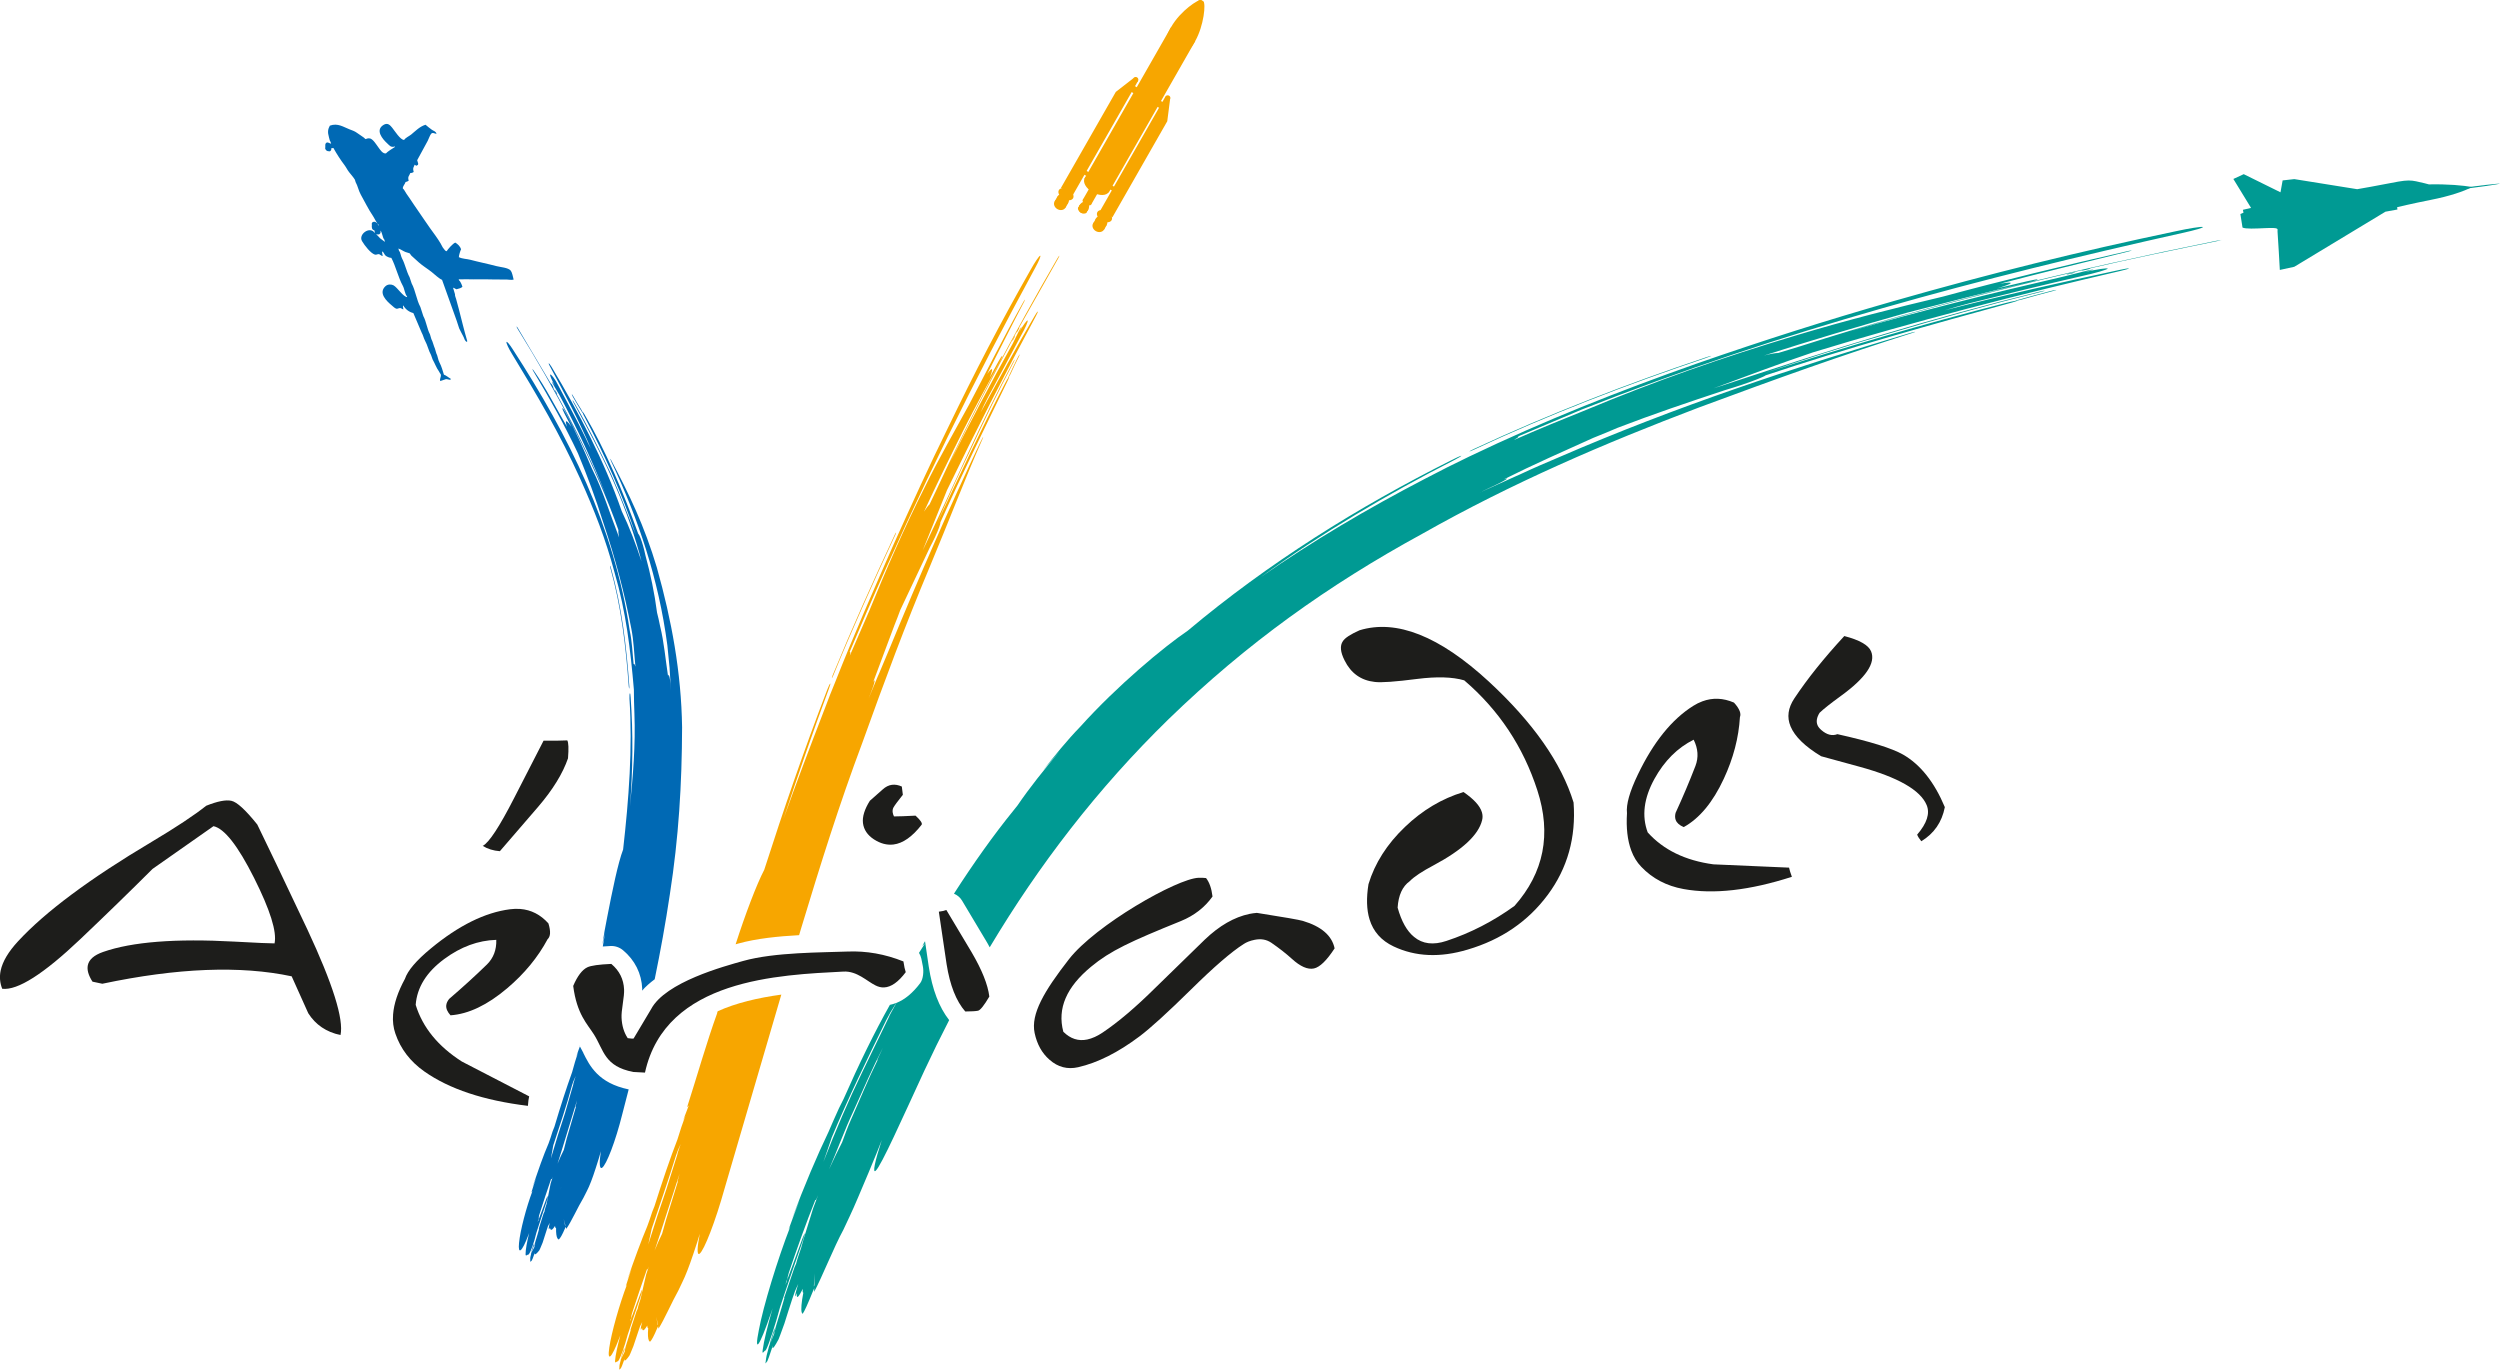 <svg xmlns="http://www.w3.org/2000/svg" id="Calque_2" width="515.48" height="282.43" viewBox="0 0 515.48 282.43"><g id="Calque_1-2"><path d="M159.72,273.91c-.29.85-.58,1.66-.93,2.89-.06.3-.1.46-.11.54.16-.45.37-1.05.59-1.65.42-1.19.56-1.82.46-1.77M158.67,277.33c-.15.41-.25.69-.25.69l.19-.45.04-.14.02-.1ZM351.81,73.78c.55-.18,1-.35,1.02-.39.02-.04-.42.07-.92.24-16.3,5.47-32.33,11.64-47.93,18.91-.52.24-.95.47-1,.53-.01.05.37-.1.86-.32,15.59-7.29,31.69-13.49,47.98-18.96M190.72,194.09c-.18.32-.38.64-.56.96l.58-.56c-.46.76-.86,1.37-1.25,1.98.22.39.4.8.49,1.22l.3,1.52c.21,1.04.1,2.64-.53,3.49-1.53,2.04-3.18,3.4-4.91,4.09l-.07.12-1.63,2.98.32-.54-5.69,11.75c-2.78,5.73-5.48,12.01-7.98,18.45.6-1.77,1.18-3.47,1.72-5.05,3.42-8.18,7.15-15.83,11.23-24.16l.84-1.57,1.23-1.98c-.43.17-.87.31-1.32.4-3.13,5.56-6.41,12.26-9.53,19.37-.54,1-1.3,2.61-2.14,4.55-.33.78-.71,1.69-.97,2.24-2.38,4.96-5.01,11.12-7.59,18.04l1.65-4.01c-.77,1.99-1.53,3.95-2.33,6.19l.4-.73c-2.66,6.84-5.6,16.46-6.52,21.45-1,4.99.11,3.44,2.48-3.46l.37-1.08c-1.04,3.62-1.83,6.81-2.06,8.67-.14.98.28.21.5.05.15.35,1.18-2.4,2.3-6.13.28-.97.55-1.9.78-2.76,1.4-4.31,2.96-8.68,4.39-12.85.28-.82.6-1.82.71-2.26.08-.38-.11-.05-.43.78-1.08,2.96-2.14,5.82-3.19,8.67l-.19.73.07-.4c-.09.24-.18.48-.26.71.06-.21.11-.41.17-.63l.2-.57c.09-.38.2-.81.34-1.31,1.75-5.16,3.55-10.25,5.45-14.97.11-.28.04.23.26-.27l.34-.78-1.03,2.73c-1.16,3.73-1.6,5.14-1.9,6.11h0s0,.02-.09.31c-.13.45-.24.85-.4,1.42h0l-.1.36-.56,1.66c-.21.62-.39,1.24-.46,1.55l-.32.72q-1.08,3.16-2.18,6.4l.1-.09c-.05.13-.34,1.23-.73,2.5q-.36,1.23-1.31,4.28l.54-1.45-.46,1.27.22-.3-.31.56-.07.58s0,0-1.04,2.49c-.05.2-.18.68-.5,1.89,0,0-.07.34-.11.59t-.15,1.09l.11-.05q.13-.3.26-.35s.15-.34.34-.85c.17-.49.21-.61.82-2.42l-.07.46q.1.41,1.24-1.73s.5-1.23,1.21-3.26c.76-2.37.73-2.38,1.63-5.11,0,0,.21-.59.57-1.61.32-.74.4-.9.65-1.45h0s-.43,1.46-.43,1.46c-.33,1.26-.27,1.46.14.45-.13,1.46.41.73,1.24-.9-.07.56-.04.83.1.8-.4,2.09-.5,3.43-.34,4.06l.19.32c.38-.52,1.11-2.15,2.09-4.59l.31-.73-.02.78c1.62-3.01,4.05-9.19,6.03-12.82l1.31-2.79c.97-2.02,2.31-5.29,3.93-9.1l1.67-4.04,1.01-2.57c-1.43,4.44-1.97,6.96-1.25,6.33,1.18-1.12,5.36-10.53,10.05-20.68,1.64-3.51,3.33-6.96,5.09-10.37-2.08-2.67-3.47-6.27-4.21-11.05l-.77-5.23ZM167.9,265.05l-.09.2.15-2.69-.05,2.49ZM169.75,250.24c-.15.3-.33.65-.55,1.11,0,0,.24-.47.56-1.12h0ZM181.34,217.54c-.22.49-.68,1.45-.35.97-1.97,3.96-3.64,8.13-5.52,12.34-.71,1.56-1.26,3.16-1.83,4.68-.82,1.62-1.69,3.35-2.71,5.6,1.65-3.8,3.25-8.23,5.1-12.16,1.97-4.4,3.87-8.73,6.01-12.94l-.69,1.52ZM458.01,49.5s-.49.04-1.07.16c-29.28,5.93-58.17,12.86-85.74,21.74l-4.54,1.38h0c-.52,0-1.57.17-2.94.53,9.77-3.14,19.55-6.04,29.41-8.81,8.26-2.13,16.51-4.29,24.83-6.21,1.2-.28,2.18-.58,2.19-.67.02-.08-.99.09-2.25.39l-6.11,1.45c1.66-.5,2.72-.9,2.8-1.08.08-.18-.8-.11-2.24.13,8.95-2.35,17.85-4.52,26.53-6.65.51-.13.78-.22.59-.21-.19,0-.72.11-1.22.23-12.68,2.9-25.16,5.89-37.6,9.27-9.9,2.34-19.55,4.79-30.1,7.94-15.36,4.59-29.6,9.61-43.5,15.43-5.03,2.02-10.03,4.05-14.93,6.23.66-.38,1.03-.65.99-.74h-.14s13.18-5.57,13.18-5.57c41.63-16.43,82.26-27.1,123.82-36.4,2.66-.58,4.56-1.13,4.21-1.24-.35-.1-2.84.29-5.5.87-20,4.2-38.33,8.72-58.26,14.42-14.19,4.07-26.56,8.01-40.57,12.88-16.38,5.79-31.45,11.77-46.87,19.15l-4.55,2.23-4.57,2.35c-11.88,6.17-23.24,12.87-34.01,20.38,12.72-9.22,26.25-17.19,39.96-24.19.99-.51,1.61-.9,1.48-.91-.2.03-1.11.44-2.1.95-19.21,9.63-37.68,21.17-54.28,35.11-4.91,3.32-14.6,11.39-22.12,19.75-2.89,2.98-5.28,5.99-7.7,9.01l3.52-4.06c-3.43,4.08-6.28,7.63-8.81,11.34l-.75.94c-4.17,5.12-8.4,11.09-12.35,17.25.68.29,1.27.77,1.66,1.42l5.23,8.76c.18.31.31.59.48.88,10.17-17.02,22.22-32.73,36.87-47.03,16.09-15.61,32.87-27.62,52.35-38.25,18.49-10.46,37.48-18.62,57.05-26.04,16.5-6.12,29.24-10.69,44.17-15.42.44-.13.47-.18.23-.15-.36.07-.97.23-1.36.36-23.78,7.1-47.56,14.92-71.82,25.43-2.79,1.18-5.53,2.35-8.19,3.61l-.98.43-7.34,3.32,2.53-1.21c1.69-.77,3.09-1.52,3.16-1.69-.02-.05-.28.02-.68.16,6.14-3.08,12.32-5.79,18.45-8.56,1.87-.74,3.57-1.45,5.03-2.08,7.26-2.79,14.66-5.3,22.09-7.75l1.85-.57c2.45-.77,4.78-1.62,5.91-2.14.37-.16.58-.28.68-.36,16.93-5.65,34.42-10.54,50.72-14.99.83-.22,1.26-.38,1.11-.4l1.08-.26c1.93-.56,4.12-1.15,6.42-1.75.5-.14.77-.24.53-.21-.25.02-.82.15-1.27.27-2.36.62-4.65,1.24-6.75,1.84-.23.07-.37.12-.41.15-.48.08-1.23.24-1.97.44-16.92,4.32-33.14,9.09-49.88,14.49,8.14-2.79,16.54-5.49,25.44-8.08,10.73-3.18,20.66-5.96,31.63-8.67.57-.14.95-.26.88-.28-.08-.01-.55.07-1.12.21-22.48,5.53-41.86,11.58-64.49,19.06l-2.66.86c6.9-2.56,13.66-5.12,20.51-7.42,21.02-6.43,42.24-11.87,63.32-16.77,1.03-.23,1.85-.48,1.82-.53-.04-.06-.93.08-1.95.31-12.01,2.56-24.08,5.25-36.08,8.33l2.49-.74,2.5-.68c7.72-1.94,15.46-3.84,23.25-5.63,2.92-.64,5.29-1.33,5.41-1.55,0-.19-2.19.14-5,.75l1.35-.34c.46-.11.77-.22.64-.22-.18,0-.78.12-1.22.22l-4.84,1.22c-14.8,3.41-29.57,7.08-44.18,11.32,15.67-4.76,31.76-8.85,48.03-12.64-.32.1-.35.14.06.08.35-.06,1.04-.21,1.37-.31.38-.11.31-.14-.05-.08h-.04c8.74-2.03,17.55-3.85,26.38-5.66.52-.11.95-.23.93-.26M426.32,56.49c-.39.11-.37.15.05.08.35-.06.98-.19,1.37-.31.33-.1.3-.14-.05-.08-.41.07-1.04.21-1.37.31M162.32,263.95l.21-.78-.22.62c-.04.18-.08.34-.11.49l.12-.33Z" fill="#009a93"></path><path d="M461.96,44.12l.63-.26-.12-.6,1.68-.39-3.65-5.97,2.14-.99,7.58,3.74.44-2.45,2.41-.27,12.96,2.08c4-.68,6.59-1.24,8.46-1.56,1.87-.32,2.58-.28,3.67-.07,1.09.21,2.66.64,2.66.64,3.81-.08,7.17.2,8.86.56-1.66.88-4.6,1.87-8.45,2.63-3.86.76-6.96,1.51-6.96,1.51l.06.48-2.47.45-18.8,11.36-2.98.65s-.4-7.32-.47-7.88c-.07-.57.6-.88-2.54-.74-2.07.09-4.01.2-4.68-.12-.15-.82-.44-2.78-.44-2.78" fill="#009a93"></path><path d="M515.48,37.87c.01.08-4.53.73-10.14,1.45-5.61.71-10.16,1.22-10.17,1.14-.01-.09,4.53-.73,10.14-1.45,5.61-.71,10.17-1.23,10.18-1.14" fill="#009a93"></path><path d="M128.06,280.08c-.1.25-.17.41-.17.41l.14-.27.02-.09v-.06ZM208.85,70.17l.41-.76c.08-.2.04-.21-.09-.03l-.41.76c-.1.23-.06.24.09.03M128.72,278c-.2.51-.39,1-.61,1.74-.03.19-.04.28-.05.33l.4-.99c.29-.71.35-1.11.26-1.08M184.55,110.43c.15-.32.25-.6.22-.63-.02-.03-.17.2-.3.5-4.46,9.55-8.76,19.13-12.75,28.85-.13.33-.21.61-.2.67.03.03.15-.19.27-.49,3.98-9.72,8.31-19.34,12.75-28.89M147.87,208.93c-2.14,5.91-4.14,12.95-6.2,19.39l.35-.38c-.41,1.18-.75,1.85-1.18,3.15l.48-1.04-.02.08c-.53,1.37-1.08,3.05-1.61,4.8-1.51,3.89-3.14,8.71-4.74,13.78-.28.63-.64,1.6-.99,2.75-.17.48-.36,1.04-.5,1.39-1.29,3.06-2.68,6.86-4.13,11.07l.95-2.44c-.42,1.22-.84,2.41-1.26,3.78l.27-.43c-1.58,4.15-3.22,9.99-3.66,13.04-.45,3.07.46,2.22,2.04-1.93l.25-.64c-.59,2.2-1.03,4.16-1.1,5.3-.03.61.29.16.49.09.18.24.9-1.4,1.6-3.67.2-.63.36-1.24.51-1.79.87-2.58,1.74-5.21,2.6-7.72.18-.49.34-1.11.37-1.4.01-.24-.11-.04-.29.47l-1.95,5.25-.1.48.02-.27-.17.47.08-.36.14-.4c.04-.23.09-.5.15-.8,1.04-3.15,2.07-6.27,3.11-9.18.06-.17.08.15.21-.16l.2-.48-.56,1.68c-.53,2.32-.74,3.19-.88,3.8h0s0,.02-.04.19l-.2.88h0l-.05.22-.33,1.01c-.12.38-.22.76-.24.96l-.22.43q-.64,1.93-1.28,3.91l.08-.05c-.02.08-.19.75-.44,1.52q-.22.75-.82,2.6l.38-.87-.31.77.18-.17-.24.32v.37s0,0-.76,1.48c-.03.13-.1.42-.29,1.15l-.05.37s.03.02-.04.68l.1-.02q.1-.18.22-.19s.11-.2.24-.51c.11-.29.14-.37.54-1.46l-.02.29q.14.28,1.02-.97s.36-.74.83-1.97q.48-1.44,1.04-3.11s.13-.36.34-.99c.22-.45.27-.54.44-.88h0s-.23.9-.23.9c-.16.78-.08.92.19.31.06.93.49.51,1.08-.46,0,.35.07.54.19.53-.11,1.32-.06,2.18.15,2.59l.22.23c.33-.29.85-1.27,1.47-2.77l.2-.45.08.51c1.17-1.81,2.81-5.59,4.09-7.85l.83-1.74c.63-1.26,1.42-3.3,2.24-5.74l.85-2.58.5-1.64c-.55,2.85-.61,4.49-.04,4.1.94-.67,3.28-6.69,5.16-13.45,3.96-13.46,7.75-26.58,11.7-39.98-4.81.66-9.29,1.7-13.12,3.43l-.12.36ZM135.36,263.68l-.36.68s.15-.29.36-.69h0ZM135.56,273.24l-.2-1.73.26,1.61-.07.12ZM139.87,242.97c-.08.32-.28.93-.09.63l-2.43,7.85-.83,2.94c-.49,1.01-.99,2.08-1.55,3.47.82-2.38,1.67-5.11,2.49-7.62l2.67-8.25-.26.98ZM140.28,236.1l-.66,1.94.16-.35-2.38,7.53c-1.24,3.58-2.52,7.46-3.74,11.39.27-1.16.51-2.25.72-3.28,1.68-4.98,3.35-9.75,4.98-15.01l.36-1.01.63-1.43-.07.21ZM130.11,271.86l.09-.46-.13.38-.04.29.08-.21ZM218.41,52.73s-.21.23-.38.54c-9.21,15.85-17.68,31.98-25.11,48.11l-1.26,2.63h0c-.26.21-.65.73-1.13,1.48,2.63-5.72,5.39-11.33,8.2-16.95,2.35-4.67,4.89-9.25,7.39-13.86.36-.66.61-1.25.54-1.3-.06-.06-.41.46-.79,1.16l-1.84,3.38c.42-.98.62-1.65.51-1.79-.1-.14-.47.27-.99,1,2.57-5.06,5.08-10.1,7.64-14.95.15-.29.2-.45.12-.37-.09.08-.26.36-.41.64-3.91,6.95-7.42,14.03-11.1,21.01-2.98,5.49-6.06,10.77-9.04,16.83-4.43,8.79-8.1,17.28-11.59,25.82l-3.95,9.09c.11-.45.14-.74.05-.78l-.09.04,3.43-8.05c10.9-25.13,22.35-48.18,34.83-71.17.81-1.47,1.27-2.6,1.02-2.51-.24.08-1.11,1.37-1.92,2.83-6.22,10.9-11.55,21.19-17.08,32.65-4,8.12-7.29,15.38-11.04,23.67-4.28,9.75-8.28,18.82-12.12,28.54l-1.16,2.87-1.12,2.93c-2.94,7.62-5.8,15.11-8.46,22.62,2.97-9.05,6.1-18.06,9.37-26.87.24-.63.34-1.07.25-1.03-.11.09-.37.64-.61,1.27-4.71,12.24-8.99,24.67-12.99,37.14-1.57,2.98-3.96,9.31-5.9,15.36l.2-.06.35-.1c3.72-1.04,8.26-1.5,12.54-1.73.12-.42.24-.83.37-1.25,4.08-13.48,7.88-25.65,12.71-38.53,4.44-12.38,8.86-24.26,13.84-36.12,4.17-9.96,7.09-17.76,10.96-26.55.11-.26.09-.3,0-.18l-.4.76c-6.55,13.75-12.65,27.79-18.85,42.82l-2.13,5.08-.27.6-1.9,4.58.62-1.61c.42-1.06.7-2.01.61-2.13-.05-.02-.15.11-.28.34,1.45-3.98,2.96-7.84,4.38-11.72.47-1.14.86-2.21,1.2-3.13l6.14-12.99.55-1.06c.71-1.41,1.3-2.81,1.5-3.55.07-.24.09-.39.08-.47,4.48-9.99,9.39-19.98,13.92-29.29.23-.47.32-.74.22-.69l.33-.6c.5-1.13,1.11-2.38,1.76-3.68.13-.29.19-.46.09-.34-.1.11-.29.42-.41.68-.66,1.34-1.3,2.65-1.85,3.88l-.08.25c-.17.25-.41.65-.62,1.07-4.95,9.49-9.35,18.87-13.92,28.65,2.08-4.86,4.3-9.79,6.79-14.9,2.9-6.22,5.65-11.92,8.87-18.05.17-.32.26-.55.21-.53-.05.02-.22.27-.38.59-6.69,12.52-11.54,24-17.84,37.2l-.74,1.55,5.01-12.42c5.87-12.13,11.99-24.09,18.27-35.78.32-.57.52-1.05.46-1.07-.07-.02-.38.43-.7.99-3.83,6.49-7.41,13.17-11.09,19.82l.66-1.45.72-1.41,6.92-12.94c.91-1.59,1.52-2.98,1.4-3.16-.15-.12-.95.99-1.83,2.52l.39-.76c.14-.26.2-.45.14-.4-.09.08-.29.39-.42.64l-1.35,2.75c-4.54,8.14-8.89,16.39-13.05,24.74,4.31-9.07,8.99-18.12,13.85-27.14-.08.19-.06.23.09.02.12-.18.34-.56.42-.75.1-.22.04-.21-.09-.02v.02s8.14-14.41,8.14-14.41c.16-.28.27-.54.24-.55" fill="#f7a600"></path><path d="M105.32,55.81c-.51-.64-2.19-.73-3-.95-1.76-.47-3.6-.83-5.36-1.3-.73-.19-1.64-.18-2.3-.52h-.05c.01-.38.28-1.3.46-1.64-.22-.68-.74-1.1-1.19-1.38-.49.16-1.59,1.42-1.78,1.78-.31-.02-.43-.33-.63-.55-.26-.28-.38-.67-.63-1.07-.33-.53-.66-1.07-1.04-1.58-1.53-2.05-2.98-4.29-4.45-6.39-.55-.79-1.02-1.57-1.57-2.31-.25-.34-.41-.8-.72-1.04-.04-.47.44-.88.56-1.32.29-.08.5-.16.65-.29-.27-.88.14-.98.32-1.56.18-.03.46-.03.58-.17l.1-.03.02-.11c-.24-.8.04-.9.21-1.42l.33.22c.21-.08.22-.12.36-.21l.04-.22c-.07-.24-.14-.48-.21-.72.72-1.33,1.45-2.66,2.17-3.99.18-.33.49-1.25.72-1.47.36-.35.73.05,1.1,0-.19-.55-.63-.56-.97-.82-.44-.32-.89-.67-1.3-1.03-1.24.38-2.13,1.35-2.96,2.02-.45.36-1.16.65-1.45,1.11-.76.05-1.96-1.9-2.47-2.52-.39-.46-.89-1.13-1.79-.57-1.74,1.07-.24,2.89.81,3.84.47.42.68.85,1.54.6l.02.1c-.4.23-1.62,1.02-1.86,1.33-.68.11-1.2-.76-1.58-1.27-.43-.58-1.03-1.6-1.68-1.81l-.43-.03c-.18.05-.35.1-.53.16l-.35-.32c-.46-.35-.97-.64-1.44-.99-.42-.32-1.02-.52-1.52-.71-1.2-.45-2.4-1.36-4.04-.75-.38.71-.51,1.27-.18,2.41.08.26.16.77.32.9l.13.43-.06-.03c-.29-.05-.75-.49-1.06-.05-.18.26-.02.72-.12,1.03.12.38.37.58.7.58.46.16.63-.36.59-.65.14.01.23.03.41-.02.71,1.28,1.49,2.48,2.31,3.56.36.48.57.98.95,1.45.37.47.87,1.02,1.18,1.54l.14.48c.45.79.61,1.78,1.08,2.61.85,1.51,1.58,3.04,2.48,4.35.36.53.71,1.43,1.16,1.81l.06.19-.05.02c-.11-.12-.11-.27-.24-.45l-.46-.34c-.24,0-.48-.03-.62.19-.12.16-.05.27-.06.49-.04.51-.02.96.53,1.1l.09.5h-.05c-.97-1.45-3.42.31-2.59,1.71.54.92,1.78,2.51,2.65,2.78.28.09.56-.14.86-.1l.64.39.1-.03c0-.24-.16-.64-.1-.86v-.05c.3.08.41.56.64.8.25.26.86.52,1.25.52.92,1.75,1.42,4.04,2.38,5.79.31.55.44,1.75.83,2.11l.06.19c-.84-.05-2-1.97-2.81-2.42-.44-.24-1.17-.29-1.68.18-1.5,1.4.22,3.05,1.32,3.96.28.23.59.57.93.67.25.07.49-.15.8-.13.22.01.42.23.66.28,0-.22-.15-.58-.07-.77l.03-.06c.52.86,1.22,1.36,2.09,1.58l1.7,4c.31.55.43,1.18.7,1.68.53.95.74,2.08,1.25,2.98.11.3.21.6.32.9.47.84.8,1.78,1.3,2.45.14.19.2.44.37.57.17.67-.26.82-.1,1.44.4-.14.79-.27,1.19-.4.33,0,.6.15.93.14l.02-.11.02-.11c-.47-.25-.9-.67-1.4-.84-.24-.79-.51-1.77-.89-2.46-.34-.62-.37-1.39-.68-1.95-.09-.32-.19-.64-.28-.96-.27-.59-.43-1.41-.74-1.98-.1-.32-.19-.64-.28-.96-.61-1.12-.76-2.66-1.38-3.78-.2-.62-.4-1.24-.6-1.86-.8-1.47-1.01-3.41-1.8-4.86-.14-.43-.29-.86-.43-1.29-.65-1.18-.92-2.71-1.56-3.88-.23-.42-.32-1.28-.61-1.55l-.14-.48c.51.16.97.53,1.47.72l.86.27.35.48c.52.47,1.04.95,1.57,1.42.8.71,1.78,1.29,2.61,1.95.58.46,1.51,1.36,2.15,1.62,1,2.79,2,5.59,3,8.39.17.54.35,1.08.53,1.62.3.54.56,1.18.86,1.68.19.32.24.74.49.95l.14.12.11.02.07-.13c-.66-2.24-1.18-4.46-1.75-6.65-.18-.68-.36-1.36-.55-2.04-.08-.28-.29-.76-.23-.98-.14-.45-.27-.9-.4-1.35.28.02.4.23.66.28v.05c.5-.13,1.04-.27,1.27-.53-.14-.47-.41-1.11-.71-1.36l-.06-.19c.53.06,1.05-.03,1.62,0,1.83.06,3.68-.02,5.56.04.9.03,1.83-.01,2.78.02.42.01.9.13,1.37.01-.15-.53-.28-1.44-.59-1.81M79.33,49.85c-.29-.24-.65-.45-.95-.71-.26-.24-.44-.55-.74-.73l-.03-.1c.18,0,.52.13.7-.1.18-.14.19-.39.12-.67.4.33.43,1.51.81,1.86l.13.43h-.05Z" fill="#0069b4" fill-rule="evenodd"></path><path d="M248.15,1.09c-.2.35-.65.47-1,.27-.35-.2-.47-.64-.27-.99.2-.35.65-.47.99-.27.35.2.47.65.27,1" fill="#f7a600"></path><path d="M248.1.28c.59.34.13,5.05-1.66,8.19-1.85,3.23-3.86,4.15-5.23,3.37-1.38-.79-1.6-2.98.24-6.22,2-3.51,5.75-5.82,6.15-5.59.12.07.28.13.5.26" fill="#f7a600"></path><rect x="217.03" y="19.78" width="35.97" height="5.75" transform="translate(98.74 215.46) rotate(-60.25)" fill="#f7a600"></rect><path d="M241.26,20.49c-.15.27-.49.36-.77.21-.27-.15-.36-.5-.21-.77.15-.27.5-.36.77-.21.27.15.36.5.21.76" fill="#f7a600"></path><polygon points="229.37 44.8 226.89 43.38 240.29 19.93 241.26 20.49 240.68 25 229.37 44.8" fill="#f7a600"></polygon><path d="M229.2,45.41c-.3.52-1.2.57-2.01.11-.81-.46-1.22-1.26-.92-1.79.3-.53,1.2-.58,2.01-.11.81.46,1.22,1.26.92,1.79" fill="#f7a600"></path><path d="M228.22,46.32c-.3.52-1.05.66-1.67.31-.62-.35-.88-1.07-.58-1.59.3-.53,1.04-.66,1.66-.31.62.35.88,1.07.58,1.59" fill="#f7a600"></path><path d="M227.63,47.35c-.3.52-1.05.66-1.67.31-.62-.35-.88-1.07-.58-1.59.3-.53,1.05-.66,1.67-.31.62.35.88,1.07.58,1.59" fill="#f7a600"></path><rect x="226.21" y="44.9" width="1.19" height="2.59" transform="translate(74.29 220.3) rotate(-60.29)" fill="#f7a600"></rect><path d="M233.67,16.15c-.15.27-.06.61.21.77.27.15.61.06.77-.21.15-.27.06-.61-.21-.77-.27-.15-.61-.06-.77.21" fill="#f7a600"></path><polygon points="218.76 38.74 221.25 40.16 234.64 16.71 233.67 16.15 230.07 18.95 218.76 38.74" fill="#f7a600"></polygon><path d="M218.33,39.2c-.3.52.11,1.32.92,1.79.81.46,1.71.41,2.01-.11.3-.53-.11-1.33-.92-1.79-.81-.46-1.71-.41-2.01.11" fill="#f7a600"></path><path d="M218.04,40.5c-.3.52-.04,1.24.58,1.59.62.35,1.37.21,1.67-.31.3-.53.04-1.24-.58-1.59-.62-.35-1.36-.22-1.66.31" fill="#f7a600"></path><path d="M217.45,41.53c-.3.52-.04,1.24.58,1.59.62.35,1.36.22,1.67-.31.3-.53.04-1.24-.58-1.59-.62-.35-1.36-.22-1.67.31" fill="#f7a600"></path><rect x="218.27" y="40.36" width="1.18" height="2.59" transform="translate(74.22 211.12) rotate(-60.29)" fill="#f7a600"></rect><path d="M228.65,39.56c-.48.83-1.98.87-3.36.08-1.38-.79-2.11-2.1-1.63-2.94.48-.84,1.98-.87,3.36-.09,1.38.79,2.11,2.11,1.63,2.94" fill="#f7a600"></path><path d="M224.36,43.27c-.16.28-.68.29-1.16.02-.48-.27-.73-.73-.57-1.01.16-.28.68-.29,1.16-.02.48.27.73.73.57,1.01" fill="#f7a600"></path><path d="M224.36,43.27c-.35.61-1.02.89-1.5.61-.48-.27-.59-.99-.23-1.6.35-.61,1.02-.89,1.5-.61.48.27.58.99.23,1.6" fill="#f7a600"></path><path d="M224.04,43.82c-.16.29-.68.29-1.16.02-.48-.27-.73-.73-.57-1.01.16-.28.68-.29,1.16-.02.48.27.73.73.57,1.01" fill="#f7a600"></path><rect x="223.01" y="42.05" width=".64" height="1.99" transform="translate(75.16 215.61) rotate(-60.26)" fill="#f7a600"></rect><path d="M224.99,42.16c-.16.28-.68.29-1.16.02-.48-.27-.73-.72-.57-1.01.16-.29.68-.29,1.16-.02.48.27.73.73.57,1.01" fill="#f7a600"></path><rect x="223.33" y="39.29" width="3.16" height="1.99" transform="translate(78.31 215.55) rotate(-60.24)" fill="#f7a600"></rect><rect x="235.7" y="16.1" width="1.4" height="7.66" transform="translate(101.86 215.34) rotate(-60.27)" fill="#f7a600"></rect><rect x="226.16" y="32.9" width=".91" height="8.69" transform="translate(81.87 215.54) rotate(-60.26)" fill="#f7a600"></rect><path d="M114.88,81.17l-.33-.62c-.1-.14-.13-.11-.07.06l.32.62c.12.17.15.14.07-.06M119.4,215.64l.07-.06-.03-.06-.03.12ZM129.74,142.01s.05-.18.03-.44c-.59-8.21-1.55-16.46-3.79-24.45-.07-.27-.15-.49-.19-.49-.03,0,0,.21.06.46,2.24,7.98,3.2,16.19,3.79,24.39.03.28.07.5.11.54M135.48,117.16c-2.65-8.87-5.76-15.26-9.51-22.37-.11-.21-.15-.21-.13-.09l.28.66c5.44,11.49,9.67,23.94,11.48,37.67l.46,4.66.03.56.27,4.2-.11-1.46c-.09-.97-.26-1.79-.39-1.85-.05,0-.09.14-.1.37-.55-3.54-.82-7.04-1.66-10.43-.2-1.02-.41-1.95-.62-2.75-.52-4-1.34-7.95-2.41-11.86l-.22-.98c-.32-1.29-.72-2.51-1.02-3.08-.09-.19-.17-.29-.23-.34-3.09-8.66-6.75-17.23-11.1-24.66-.22-.38-.38-.56-.39-.47l-.26-.5c-.56-.86-1.14-1.85-1.74-2.9-.14-.22-.24-.34-.2-.21.02.13.15.4.27.6.62,1.07,1.24,2.11,1.83,3.05l.14.17c.08.24.25.59.44.92,4.13,7.84,7.67,15.73,10.53,24.29-1.65-4.1-3.19-8.34-5.14-12.64-2.47-5.14-4.75-9.85-7.63-14.79-.14-.26-.26-.42-.28-.38-.01.05.07.28.22.53,5.63,10.23,10.35,19.53,13.63,31.3l.36,1.39c-1.18-3.59-2.49-7.04-4.08-10.36-3.66-10.55-8.88-20.38-14.46-29.74-.28-.46-.54-.8-.6-.75-.05.04.13.46.41.91,2.92,5.44,5.86,10.94,8.29,16.67l-.61-1.16-.55-1.17c-1.73-3.6-3.69-7.1-5.55-10.65-.66-1.35-1.45-2.32-1.66-2.3-.19.08.3,1.08.93,2.38l-.35-.6c-.12-.21-.23-.34-.22-.26.01.1.13.37.25.57l1.27,2.15c3.57,6.7,6.79,13.59,9.58,20.65-3.13-7.55-6.87-14.94-10.91-22.23.1.14.14.14.07-.06l-.33-.62c-.11-.16-.14-.11-.07.06v.02s-6.88-11.58-6.88-11.58c-.13-.23-.27-.4-.3-.38-.03.03.07.25.22.5,7.86,12.67,14.89,25.72,19.99,39.26l.8,2.23h0c-.05.28,0,.81.13,1.51-1.86-4.76-3.3-9.64-5.6-14.2-1.67-3.9-3.35-7.79-5.42-11.52-.28-.54-.57-.97-.66-.94-.08.02.1.5.4,1.07l1.44,2.77c-.49-.72-.87-1.15-1.04-1.13-.16.02-.09.46.15,1.15-2.31-3.96-4.34-8.01-6.9-11.64-.14-.22-.24-.32-.23-.22.02.09.14.33.28.55,3.31,5.51,6.41,11.06,9.11,16.79,1.92,4.64,3.64,9.21,5.24,14.35,2.5,7.42,4.37,14.54,5.75,21.76.52,2.6.58,5.25.85,7.84-.11-.36-.21-.57-.31-.56l-.06.06c-.25-2.28-.3-4.6-.8-6.9-3.23-21.6-12.66-40.32-24.02-57.86-.71-1.14-1.34-1.89-1.4-1.66-.07.23.46,1.35,1.16,2.49,5.22,8.55,9.88,16.52,14.04,25.69,2.93,6.53,5.24,12.42,7.09,19.36,2.37,8.09,3.28,15.9,3.98,24.13l.03,2.45.08,2.49c.25,6.47-.3,12.85-.92,19.17.61-7.58.67-15.15.14-22.53-.02-.53-.09-.88-.16-.82-.07.1-.1.58-.08,1.11.67,10.28-.14,20.71-1.31,31.1-1.06,2.75-2.26,8.66-3.29,13.98-.41,1.96-.71,3.79-.99,5.65l.59-2.53c-.2,1.01-.35,1.96-.5,2.89.5-.04,1.03-.07,1.61-.1.93-.04,1.84.27,2.56.87,2.46,2.06,3.83,4.81,3.96,7.97l-.03.37c.73-.85,1.63-1.62,2.6-2.35,1.18-5.73,2.24-11.54,3.13-17.54,1.82-11.71,2.48-22.61,2.52-34.41-.16-11.31-2.19-22.21-5.16-32.77M124.73,206.35l.22-2.18c-.03-.62-.21-1.12-.49-1.58-1.04.09-1.51.18-1.71.23l-.07.09c-.15.54-.29,1.1-.44,1.65.52,2.36,1.33,3.75,2.21,5.01.07-.88.27-3.23.27-3.23M111.07,251.43l.06-.38-.1.28v.23s.03-.13.03-.13ZM110.09,256.49c-.16.42-.33.82-.49,1.43l-.03.27.33-.81c.24-.58.28-.91.19-.89M120.3,217.13s-.44-.82-.73-1.37c-.25.72-.49,1.25-.76,2.15l.39-.85-.02.06c-.42,1.12-.83,2.5-1.21,3.94-1.15,3.18-2.42,7.12-3.65,11.27-.24.52-.52,1.31-.8,2.27-.14.39-.28.86-.4,1.14-1.08,2.5-2.16,5.61-3.34,9.06l.79-1.99c-.34,1-.68,1.98-1.01,3.1l.24-.35c-1.29,3.4-2.54,8.2-2.78,10.73-.25,2.54.6,1.86,1.89-1.54l.2-.52c-.44,1.81-.75,3.42-.74,4.37,0,.51.3.15.49.09.19.21.8-1.14,1.34-3,.15-.52.28-1.02.39-1.48.69-2.12,1.38-4.28,2.08-6.33.14-.4.26-.92.27-1.15,0-.2-.12-.04-.26.38l-1.59,4.3-.07.39.02-.26-.16.42.05-.3.12-.35c.02-.19.06-.42.1-.67.82-2.57,1.64-5.12,2.47-7.49.05-.14.09.13.2-.12l.16-.39-.44,1.38c-.38,1.91-.53,2.63-.62,3.13h0s-.03.16-.03.16l-.15.72h0l-.03.18-.26.83c-.1.31-.17.62-.18.79l-.18.35q-.5,1.58-1.01,3.21l.08-.04c-.02.07-.14.62-.34,1.25q-.17.62-.65,2.14l.32-.71-.26.63.17-.13-.21.26.02.31s0,0-.65,1.21c-.02.1-.08.34-.21.95l-.02.3s.03.02,0,.57h.09s.2-.17.2-.17c0,0,.09-.16.2-.41.09-.24.11-.3.44-1.2v.24q.15.23.94-.77s.31-.6.69-1.6q.38-1.19.82-2.56s.1-.3.27-.81c.19-.37.23-.45.38-.71h0s-.17.74-.17.74c-.11.64-.02.76.21.26.12.78.52.45,1.04-.35.03.29.1.45.22.44-.02,1.1.08,1.81.31,2.16l.23.2c.31-.23.76-1.03,1.28-2.26l.17-.37.11.43c1.04-1.46,2.42-4.56,3.54-6.4l.72-1.42c.54-1.03,1.18-2.71,1.82-4.72l.67-2.12.38-1.35c-.35,2.36-.3,3.73.24,3.42.88-.53,2.8-5.49,4.19-11.1.44-1.69.88-3.38,1.31-5.07-6.28-1.3-8.06-4.89-9.36-7.52M111.74,254.03l.19-.4s0,0-.19.4M113.59,238.87c.19-.95.35-1.86.49-2.71,1.31-4.07,2.69-7.97,3.84-12.29l.27-.83.51-1.17-.05.17-.5,1.6.13-.28-1.78,6.18c-.98,2.93-1.97,6.1-2.91,9.33M115.73,244.8l-.32.55s.13-.24.32-.56h0ZM116.53,252.77l-.31-1.45.36,1.35-.06.1ZM118.78,227.72c-.05.26-.2.77-.03.52l-1.88,6.45-.62,2.42c-.41.82-.83,1.69-1.29,2.84.64-1.95,1.3-4.2,1.94-6.26l2.07-6.78-.18.81ZM109.57,258.2c-.08.2-.14.34-.14.34l.12-.22v-.07s.02-.05.02-.05Z" fill="#0069b4"></path><path d="M70.21,213.42c-2.93-.62-5.14-2.12-6.65-4.5-1.13-2.55-2.28-5.09-3.42-7.61-10.56-2.25-23.57-1.74-39.04,1.53l-2.03-.43c-.84-1.3-1.16-2.43-.96-3.39.25-1.18,1.3-2.09,3.16-2.74,5.96-2.09,14.97-2.79,27.03-2.13,4.72.26,7.49.38,8.31.37.51-2.39-.9-6.89-4.23-13.52-3.33-6.62-6.11-10.17-8.36-10.65l-12.56,8.81c-4.5,4.49-9.46,9.32-14.89,14.48-7.58,7.2-12.94,10.61-16.11,10.24-.49-1.22-.59-2.48-.32-3.77.4-1.86,1.59-3.87,3.58-6.02,5.62-6.09,14.8-12.92,27.53-20.49,5.04-3,8.79-5.49,11.27-7.46,2.32-.93,4.05-1.27,5.19-1.02,1.14.24,2.92,1.87,5.34,4.89,1.82,3.71,5.26,10.92,10.33,21.64,5.25,11.24,7.53,18.5,6.83,21.78" fill="#1d1d1b"></path><path d="M112.93,193.62c-2.01,3.76-4.8,7.15-8.36,10.16-4.07,3.45-7.97,5.31-11.68,5.57-.64-.71-.94-1.39-.88-2.05.04-.44.24-.88.6-1.33,2.78-2.39,5.38-4.75,7.79-7.1,1.35-1.33,1.99-3.02,1.93-5.08-3.74.11-7.32,1.43-10.73,3.95-3.65,2.69-5.61,5.84-5.89,9.45,1.43,4.66,4.61,8.55,9.52,11.69l13.88,7.18c-.11.43-.2,1.08-.26,1.96-9.1-1.11-16.21-3.47-21.35-7.09-2.91-2.05-4.91-4.66-5.98-7.82-.42-1.2-.58-2.52-.47-3.93.17-2.22.98-4.66,2.44-7.34.57-1.71,2.36-3.81,5.37-6.29,5.71-4.72,11.15-7.41,16.32-8.07.7-.09,1.4-.11,2.09-.06,2.25.18,4.19,1.17,5.81,2.98.26.83.37,1.53.33,2.11-.04.47-.2.85-.47,1.12M117.13,156.33c-1.09,3.17-3.16,6.53-6.22,10.09-2.37,2.77-4.99,5.8-7.84,9.09-1.35-.1-2.52-.47-3.54-1.09,1.3-.67,3.45-3.95,6.47-9.85l6.08-11.85c2.12.02,3.75,0,4.89-.06.26.46.31,1.68.15,3.68" fill="#1d1d1b"></path><path d="M186.75,200.46c-1.52,2.03-3.01,3.08-4.47,3.14-.58.03-1.17-.12-1.77-.42-1.79-.88-3.79-2.99-6.58-2.85-13.12.69-36.69,1.45-40.94,20.83l-2.41-.13c-5.97-1.16-6.04-4.42-8.11-7.73-1.37-2.17-3.53-4.17-4.28-10.01.87-2.04,1.84-3.32,2.91-3.84.75-.36,2.4-.59,4.95-.7,1.66,1.39,2.54,3.15,2.63,5.26.03.66-.06,1.63-.26,2.91-.2,1.29-.29,2.26-.26,2.92.07,1.64.49,3.04,1.27,4.22,1.38.11.49.11,1.21.08l3.61-6.06c2.93-5.58,15.11-8.85,18.99-9.94,6.51-1.83,16.33-1.73,21.51-1.94,3.9-.16,7.74.52,11.53,2.04.15,1.01.31,1.75.48,2.22" fill="#1d1d1b"></path><path d="M190.06,170.02c-1.94,2.5-3.88,3.87-5.84,4.11-1.34.16-2.68-.19-4.02-1.06-1.33-.87-2.09-1.99-2.26-3.34-.16-1.31.31-2.85,1.42-4.62.9-.78,1.78-1.55,2.64-2.33.6-.55,1.24-.87,1.92-.96.65-.08,1.33.04,2.03.36l.21,1.7c-1.05,1.32-1.7,2.19-1.94,2.63-.15.28-.2.6-.16.97.03.26.12.54.27.86.99,0,2.47-.06,4.45-.16.99.91,1.42,1.53,1.27,1.84M204,205.47c-1.09,1.86-1.88,2.84-2.34,2.93-.47.1-1.34.15-2.63.16-1.88-2.15-3.16-5.41-3.85-9.76-.28-2.02-.82-5.63-1.6-10.82.69-.08,1.2-.2,1.55-.35.97,1.61,2.7,4.51,5.21,8.72,2.13,3.63,3.35,6.67,3.65,9.13" fill="#1d1d1b"></path><path d="M275.19,195.54c-1.63,2.51-3.06,3.89-4.27,4.15-1.28.27-2.8-.39-4.56-2-1.2-1.09-2.61-2.19-4.22-3.3-1-.68-2.16-.88-3.48-.6-.89.18-1.63.47-2.22.86-2.53,1.61-6.13,4.71-10.79,9.31-4.91,4.83-8.48,8.08-10.7,9.74-4.41,3.31-8.62,5.43-12.64,6.35-2.21.5-4.18-.01-5.92-1.55-1.55-1.35-2.57-3.19-3.06-5.51-.82-3.9,1.95-8.62,7.08-15.21,5.49-7.04,22.29-16.64,26.74-16.79.51-.02,1.02,0,1.53.06.68.86,1.13,2.12,1.33,3.8-1.53,2.18-3.76,3.94-6.51,5.06-10.39,4.21-14.55,6.12-18.53,9.42-5.03,4.16-7.01,8.56-5.72,13.41,1.46,1.45,3.1,1.98,4.92,1.6,1.04-.22,2.11-.71,3.22-1.46,3.17-2.13,6.77-5.18,10.81-9.18,1.88-1.85,5.28-5.17,10.21-9.95,3.01-2.88,6.08-4.65,9.23-5.31.5-.1,1.01-.17,1.52-.21,5.59.88,8.74,1.43,9.47,1.65,3.82,1.14,6.01,3.03,6.56,5.68" fill="#1d1d1b"></path><path d="M324.46,165.51c.52,7.17-1.25,13.5-5.31,18.98-4.06,5.48-9.57,9.26-16.54,11.31-5.66,1.7-10.74,1.48-15.25-.65-2.54-1.2-4.2-3.06-4.97-5.58-.61-1.99-.68-4.41-.22-7.26,1.31-4.33,3.82-8.27,7.54-11.82,3.57-3.42,7.58-5.82,12.05-7.18,2.12,1.45,3.39,2.83,3.79,4.15.17.56.19,1.1.05,1.65-.74,3.05-4.07,6.14-9.97,9.29-2.4,1.27-4.05,2.36-4.95,3.29-1.5,1.07-2.34,2.89-2.5,5.46.79,2.84,1.93,4.86,3.4,6.04,1.74,1.45,3.96,1.72,6.66.82,4.96-1.63,9.64-4.04,14.04-7.22,6.07-6.86,7.64-14.8,4.71-23.83-2.92-9.02-7.95-16.58-15.08-22.68-2.43-.71-5.66-.8-9.7-.29-4.51.58-7.42.79-8.74.62-2.84-.31-4.92-1.79-6.23-4.44-.87-1.72-.99-3.04-.35-3.96.41-.66,1.55-1.41,3.43-2.25,7.6-2.33,16.48,1.19,26.65,10.56,9.15,8.46,14.99,16.79,17.5,24.99" fill="#1d1d1b"></path><path d="M358.76,147.85c-.25,4.26-1.36,8.5-3.33,12.73-2.25,4.84-5,8.16-8.26,9.96-.88-.37-1.44-.87-1.66-1.48-.15-.41-.16-.89-.02-1.45,1.53-3.32,2.89-6.55,4.1-9.69.67-1.77.54-3.56-.37-5.4-3.35,1.67-6.04,4.37-8.09,8.08-2.18,3.97-2.65,7.64-1.39,11.03,3.25,3.62,7.77,5.81,13.54,6.59l15.61.68c.08.43.28,1.07.58,1.89-8.72,2.81-16.17,3.65-22.35,2.52-3.51-.64-6.41-2.17-8.71-4.59-.89-.92-1.58-2.04-2.07-3.38-.77-2.09-1.06-4.64-.87-7.67-.2-1.79.55-4.44,2.24-7.96,3.2-6.68,7.01-11.4,11.43-14.17.6-.38,1.22-.69,1.87-.93,2.12-.79,4.29-.7,6.52.26.59.64.98,1.23,1.19,1.78.16.45.18.85.04,1.21" fill="#1d1d1b"></path><path d="M401,166.46c-.59,3.05-2.2,5.39-4.84,7-.41-.5-.7-.95-.86-1.36,2.02-2.35,2.68-4.38,1.96-6.1-1.29-3.1-5.92-5.74-13.86-7.91l-7.9-2.16c-3.33-2.01-5.43-4.06-6.3-6.15-.79-1.89-.53-3.81.79-5.79,2.69-4.05,6.12-8.33,10.29-12.84,3.15.82,4.99,1.87,5.52,3.15,1,2.39-1.07,5.45-6.2,9.18-2.19,1.59-3.66,2.76-4.42,3.5-.59.96-.73,1.81-.42,2.55.14.34.4.66.77.99,1.13.99,2.24,1.28,3.33.86,6.73,1.5,11.23,2.9,13.52,4.2,3.59,2.06,6.47,5.68,8.64,10.87" fill="#1d1d1b"></path></g></svg>